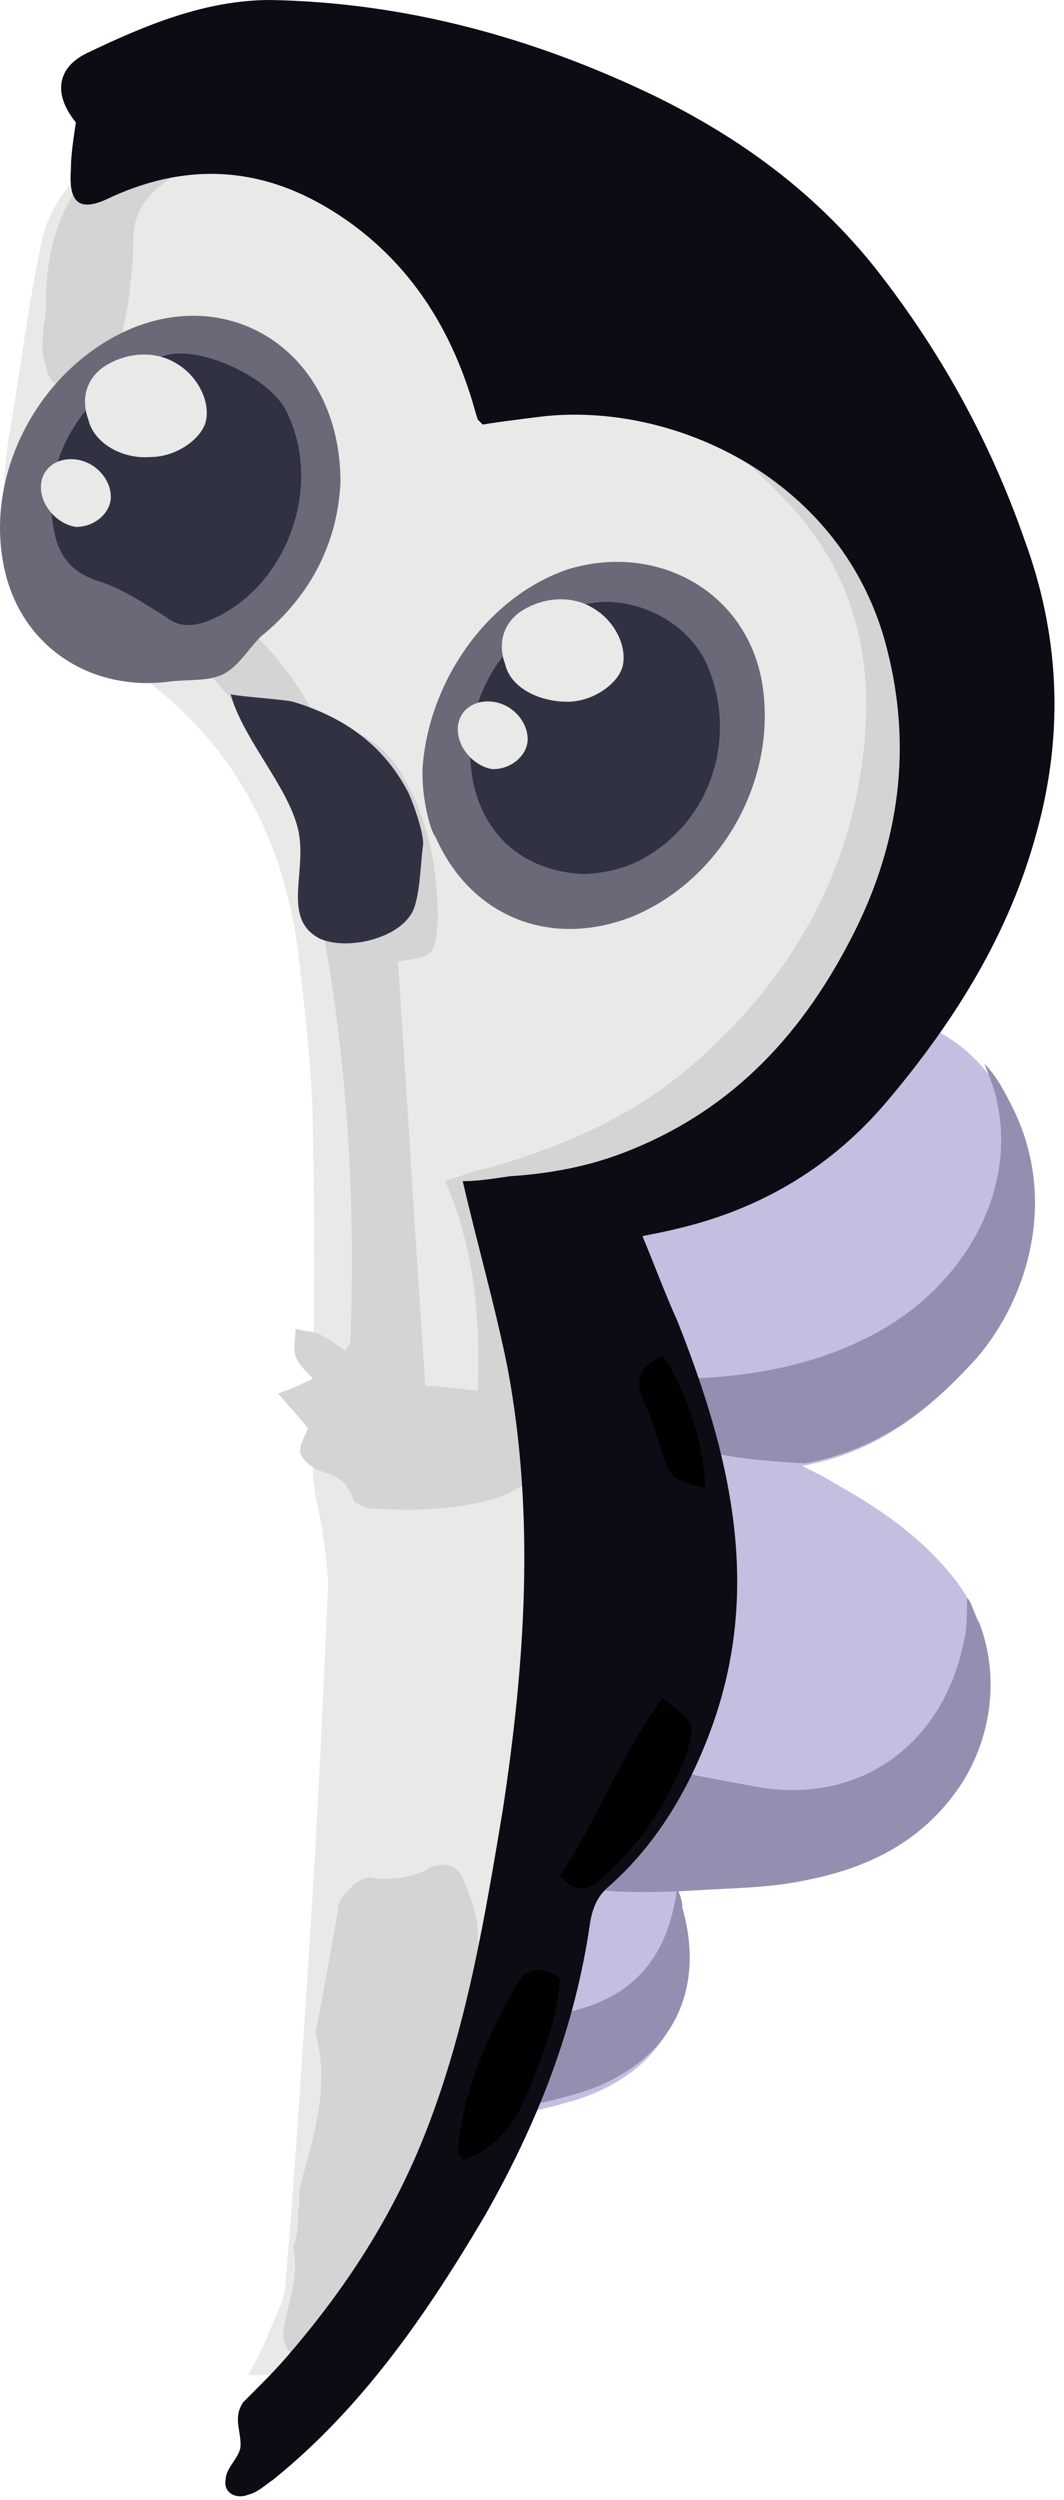 <svg width="86" height="202" viewBox="0 0 86 202" fill="none" xmlns="http://www.w3.org/2000/svg">
<path d="M20.054 191.888C23.08 192.09 24.492 190.879 25.703 189.063C33.571 176.15 39.22 162.228 41.238 147.094C42.247 139.831 43.457 132.567 44.264 125.303C45.273 116.828 44.466 108.556 42.247 100.283C42.045 99.677 42.045 99.072 41.843 98.467C42.448 98.265 43.054 97.862 43.861 97.862C49.913 96.046 55.764 93.422 61.01 89.791C67.668 85.553 70.896 78.895 72.711 71.631C74.325 64.972 74.325 58.314 72.711 51.655C71.299 46.006 68.475 41.567 64.036 37.733C60.808 35.11 56.975 33.697 52.94 33.294C51.527 33.092 49.913 32.89 48.501 32.487C45.071 31.68 42.247 29.864 40.229 26.635C37.405 21.994 33.571 17.959 28.729 15.134C23.685 12.107 18.44 10.695 12.589 11.502C7.747 12.309 4.317 14.932 3.308 19.775C2.3 24.617 1.694 29.46 0.887 34.303C0.484 36.522 0.282 38.54 0.282 40.76C0.282 44.997 2.098 48.427 5.528 50.848C6.133 51.252 6.738 51.655 7.343 52.059C17.229 57.507 22.677 65.981 24.089 76.877C24.694 81.921 25.299 87.168 25.299 92.212C25.501 101.09 25.299 109.968 25.299 118.846C25.299 120.662 25.905 122.276 26.107 124.092C26.308 125.505 26.51 126.917 26.51 128.128C26.107 137.409 25.703 146.489 25.098 155.771C24.492 165.254 23.887 174.939 23.08 184.423C23.08 185.633 22.475 186.642 22.071 187.651C21.466 189.265 20.861 190.476 20.054 191.888Z" fill="#E9E9E8"/>
<path d="M54.755 152.745C58.387 152.341 61.615 152.341 64.843 151.736C70.088 150.727 74.527 148.507 77.553 143.867C80.983 138.822 80.781 131.962 76.948 127.321C74.325 124.093 71.097 121.873 67.466 119.855C66.861 119.452 66.053 119.048 64.843 118.443C70.492 117.434 74.527 114.408 77.957 110.776C82.395 106.135 85.825 97.459 81.387 89.186C79.974 86.361 77.755 84.141 74.931 82.931C74.124 82.527 73.317 82.325 72.51 83.132C65.448 90.598 56.773 95.642 47.492 99.476C47.492 99.476 47.291 99.678 47.089 99.88C47.291 100.889 47.694 102.099 47.896 103.512C48.703 107.951 49.712 112.39 50.519 116.829C51.729 124.294 50.317 131.558 48.097 138.822C45.273 148.104 42.448 157.385 39.624 166.667C39.22 167.676 39.019 168.685 38.817 169.694C39.826 170.904 41.036 170.904 42.247 170.702C43.659 170.501 45.071 170.097 46.483 169.694C53.545 167.474 56.773 161.824 54.755 154.762C55.159 153.753 54.957 153.35 54.755 152.745Z" fill="#C4BFE0"/>
<path d="M35.991 95.44C38.412 101.09 38.815 106.538 38.614 112.389C37 112.188 35.587 111.986 34.377 111.986C33.57 100.485 32.965 89.185 32.157 77.684C34.982 77.281 35.184 77.281 35.386 74.254C35.386 70.017 34.579 65.981 32.359 62.349C30.947 60.13 28.93 58.718 25.903 58.516C24.087 55.287 22.07 52.261 19.245 50.243C18.64 50.445 18.438 50.243 18.438 50.445C14.403 52.664 15.614 52.866 17.833 55.489C19.851 57.91 22.07 59.928 24.289 62.148C25.096 62.955 25.298 62.955 27.114 61.542C28.93 62.349 30.342 63.358 30.342 65.578C30.342 65.981 30.544 66.587 30.745 66.99C31.956 68.806 32.359 70.824 30.947 72.842C29.535 72.842 28.728 72.035 28.526 70.622C28.122 68.806 27.114 68.806 25.903 70.017C25.298 70.622 24.491 71.429 24.491 72.035C24.491 72.64 25.298 73.245 25.701 73.851C25.903 74.254 26.105 74.658 26.105 75.263C28.122 86.159 28.728 97.256 28.324 108.354C28.324 108.556 28.122 108.758 27.921 109.161C27.114 108.556 26.509 108.152 25.701 107.749C25.096 107.547 24.491 107.547 23.886 107.345C23.886 108.152 23.684 108.758 23.886 109.565C24.087 110.17 24.491 110.573 25.298 111.381C24.491 111.784 23.684 112.188 22.473 112.591C23.684 114.004 24.289 114.609 24.894 115.416C24.693 116.021 24.087 116.828 24.289 117.434C24.491 118.039 25.298 118.644 25.903 118.846C27.114 119.25 28.122 119.653 28.526 121.066C28.526 121.469 29.333 121.671 29.736 121.873C33.166 122.075 36.596 122.075 40.026 121.066C42.043 120.46 43.859 118.846 45.877 117.636C46.684 114.205 46.482 114.205 42.043 111.784C41.438 107.143 41.842 102.099 39.219 97.458C41.438 96.853 43.254 95.642 45.675 96.248C46.28 96.449 47.289 96.046 47.894 95.844C53.947 94.028 58.587 90.194 62.824 85.755C70.087 78.29 74.122 69.21 74.727 58.718C74.727 58.112 74.727 57.305 74.929 56.7C75.333 53.27 74.727 50.445 71.701 48.225C71.298 48.023 71.096 47.418 71.096 47.015C69.482 42.777 66.657 39.347 63.429 36.321C61.614 34.505 59.596 32.89 57.78 31.075C57.175 30.671 56.771 30.066 56.166 29.864C55.763 29.662 54.956 29.864 54.552 30.267C54.35 30.671 54.35 31.478 54.552 31.882C54.956 32.487 55.561 33.092 56.166 33.496C58.587 35.917 61.412 38.137 63.631 40.558C69.684 47.015 70.894 54.682 69.482 62.955C67.868 72.438 62.824 80.307 55.359 86.562C50.719 90.396 45.07 92.817 39.219 94.432C38.21 94.633 37.201 95.037 35.991 95.44Z" fill="#D4D4D5"/>
<path d="M25.502 164.245C26.712 168.684 25.3 172.72 24.291 176.553C24.089 177.159 24.291 177.966 24.089 178.571C24.089 179.378 24.089 180.185 23.888 180.992C23.888 181.194 23.686 181.396 23.686 181.598C24.291 184.019 23.081 186.44 22.879 188.66C22.879 189.063 23.282 190.072 23.484 190.072C24.089 190.072 24.695 189.669 25.3 189.467C25.502 189.467 25.502 189.265 25.703 189.063C30.747 180.79 36.194 172.518 38.01 162.631C38.414 160.411 38.817 158.394 38.615 156.174C38.615 154.762 38.01 153.147 37.405 151.735C36.8 150.323 35.186 150.524 34.379 151.13C32.966 151.735 31.554 151.937 30.142 151.735C29.738 151.533 28.931 151.937 28.528 152.34C27.923 152.946 27.317 153.551 27.317 154.358C26.712 157.788 26.107 161.218 25.502 164.245Z" fill="#D4D4D5"/>
<path d="M51.729 146.286C52.536 145.479 53.141 144.47 54.352 143.058C56.167 143.461 58.387 143.865 60.606 144.268C69.281 146.084 76.343 141.04 77.957 132.364C78.159 131.758 78.159 129.942 78.159 129.135C78.562 129.337 78.764 130.749 79.167 131.153C80.781 135.39 80.176 140.233 77.755 144.067C74.729 148.707 70.29 150.927 65.045 151.936C62.22 152.541 59.395 152.541 56.167 152.743C52.939 152.945 49.106 152.945 47.492 152.541C43.861 151.532 49.308 148.707 51.729 146.286Z" fill="#948FB1"/>
<path d="M3.512 26.23C3.512 27.037 3.31 28.046 3.512 28.853C3.714 29.66 3.916 30.669 4.319 30.871C5.328 31.476 5.53 32.485 5.933 33.494C6.135 34.099 6.942 34.704 7.345 34.704C7.749 34.704 8.556 33.897 8.758 33.494C9.363 30.467 9.766 27.441 10.372 24.414C10.573 22.8 10.775 20.984 10.775 19.369C10.775 16.343 12.793 14.931 15.214 13.518C15.617 13.316 16.223 13.316 16.626 13.114C17.029 12.913 17.635 12.106 17.635 11.904C17.433 11.299 16.828 10.895 16.223 10.693C15.819 10.491 15.012 10.895 14.608 10.895C13.802 10.895 12.995 11.299 12.389 11.097C10.977 10.491 10.17 11.097 8.959 11.904C5.328 15.334 3.714 19.369 3.714 24.414C3.714 25.019 3.714 25.625 3.512 26.23C3.512 26.23 3.714 26.23 3.512 26.23Z" fill="#D4D4D5"/>
<path d="M54.753 152.339C54.753 152.339 54.753 152.541 54.955 152.541H54.753C54.955 153.146 55.157 153.55 55.157 154.155C57.174 161.217 53.946 166.867 46.885 169.087C45.473 169.49 44.06 169.894 42.648 170.095C43.657 168.078 43.657 164.648 44.464 162.832C50.113 162.025 53.946 159.2 54.753 152.339Z" fill="#948FB1"/>
<path d="M55.963 111.379C61.208 111.177 66.454 110.168 71.094 107.545C77.954 103.711 82.191 96.246 80.577 88.982C80.577 88.578 79.971 86.964 79.568 85.955C80.375 86.762 80.98 87.771 81.585 88.982C86.024 97.254 82.594 106.133 78.156 110.572C74.726 114.203 70.691 117.23 65.042 118.239C65.243 118.239 59.796 118.037 56.972 117.23C53.743 116.221 53.138 115.414 53.542 111.58C54.349 111.379 55.156 111.58 55.963 111.379Z" fill="#948FB1"/>
<path d="M37.403 95.439C38.614 100.685 40.026 105.528 41.035 110.572C43.254 122.477 42.447 134.382 40.631 146.286C39.219 154.761 37.807 163.235 34.781 171.306C32.158 178.368 28.324 184.422 23.482 190.071C22.474 191.282 21.263 192.493 20.052 193.703C19.851 193.905 19.851 193.905 19.649 194.107C18.842 195.317 19.447 196.326 19.447 197.537C19.447 198.546 18.237 199.353 18.237 200.362C18.035 201.371 19.044 201.976 20.052 201.572C20.86 201.371 21.465 200.765 22.07 200.362C29.333 194.51 34.579 186.843 39.219 178.974C43.456 171.508 46.482 163.841 47.693 155.366C47.894 154.155 48.298 153.147 49.307 152.339C53.14 148.909 55.763 144.47 57.579 139.426C61.614 128.127 58.991 117.433 54.754 106.739C53.745 104.519 52.938 102.299 51.929 99.878C52.938 99.676 53.947 99.475 54.754 99.273C61.614 97.659 67.263 94.228 71.701 88.982C77.149 82.526 81.587 75.463 83.806 67.191C86.026 59.12 85.622 51.251 82.798 43.583C79.973 35.512 75.938 28.248 70.692 21.59C65.85 15.537 59.798 11.098 52.736 7.667C43.052 3.027 32.763 0.202 21.868 0C16.623 0 11.781 2.018 7.14 4.237C4.518 5.448 4.316 7.667 6.132 9.887C5.93 11.299 5.728 12.51 5.728 13.721C5.526 16.546 6.535 17.151 8.956 15.94C16.017 12.712 22.474 13.721 28.526 18.16C33.166 21.59 36.193 26.231 38.008 31.88C38.21 32.486 38.412 33.293 38.614 33.898C38.614 33.898 38.816 34.1 39.017 34.302C40.228 34.1 41.842 33.898 43.456 33.696C54.35 32.284 68.272 38.741 71.701 52.461C73.719 60.331 72.71 67.998 69.079 75.262C65.043 83.333 59.394 89.588 50.719 93.018C47.693 94.228 44.465 94.834 41.237 95.036C39.824 95.237 38.614 95.439 37.403 95.439Z" fill="#0B0C14"/>
<path d="M27.518 38.942C27.518 28.248 18.238 22.598 9.562 27.037C2.904 30.467 -1.131 38.337 0.282 45.6C1.492 52.057 7.141 55.891 13.597 55.084C15.01 54.882 16.825 55.084 18.036 54.478C19.246 53.873 20.053 52.461 21.062 51.452C25.299 48.022 27.317 43.583 27.518 38.942Z" fill="#6B6977"/>
<path d="M35.188 67.596C38.012 74.052 44.468 76.676 51.126 74.052C58.389 71.026 62.828 62.955 61.617 55.288C60.407 47.822 53.144 43.786 45.88 46.006C39.425 48.225 34.784 54.884 34.179 61.744C33.977 64.166 34.784 67.192 35.188 67.596Z" fill="#6B6977"/>
<path d="M4.112 40.759C4.314 43.584 4.717 46.005 8.147 47.014C9.963 47.62 11.779 48.83 13.393 49.839C14.402 50.646 15.41 50.646 16.621 50.243C23.077 47.822 26.305 39.347 23.077 33.092C21.665 30.469 16.419 28.048 13.595 28.653C8.551 30.065 4.112 35.11 4.112 40.759Z" fill="#313241"/>
<path d="M32.965 63.964C30.947 60.13 27.719 57.911 23.684 56.7C22.877 56.498 19.447 56.297 18.64 56.095C19.649 59.727 23.281 63.56 24.088 66.99C24.895 70.421 22.675 74.254 25.903 75.869C28.325 76.877 32.965 75.667 33.57 73.044C33.974 71.631 33.974 70.017 34.175 68.403C34.377 67.596 33.368 64.771 32.965 63.964Z" fill="#313241"/>
<path d="M48.901 48.627C43.858 48.829 39.217 52.864 38.208 58.514C37.2 64.365 40.024 70.217 47.086 70.62C48.498 70.62 50.314 70.217 51.524 69.612C57.173 66.787 59.594 60.128 57.375 54.277C56.164 50.846 52.533 48.627 48.901 48.627Z" fill="#313241"/>
<path d="M53.543 137.206C50.114 141.847 48.298 147.093 45.271 151.532C46.684 153.146 47.693 152.743 48.903 151.532C51.929 148.707 54.148 145.479 55.561 141.443C56.166 139.224 56.166 139.224 53.543 137.206Z" fill="black"/>
<path d="M37.405 174.535C40.23 173.526 41.642 171.509 42.651 169.087C43.861 166.061 45.072 163.034 45.274 159.806C44.063 158.999 42.651 158.797 41.844 160.209C39.423 164.446 37.405 168.885 37.002 173.93C37.204 174.132 37.405 174.333 37.405 174.535Z" fill="black"/>
<path d="M53.547 109.564C51.731 110.372 51.328 111.38 51.933 112.995C52.538 114.205 52.941 115.618 53.345 116.828C54.152 119.451 54.152 119.451 56.977 120.258C56.977 116.828 55.362 111.986 53.547 109.564Z" fill="black"/>
<path d="M12.186 36.925C14.204 36.925 16.221 35.513 16.625 34.101C17.028 32.486 16.019 30.469 14.405 29.46C12.59 28.249 10.169 28.451 8.353 29.662C6.941 30.671 6.537 32.285 7.142 33.899C7.546 35.715 9.765 37.127 12.186 36.925Z" fill="#E9E9E8"/>
<path d="M8.958 40.152C8.958 38.74 7.748 37.328 6.134 37.126C4.52 36.924 3.309 37.933 3.309 39.345C3.309 40.959 4.721 42.372 6.134 42.574C7.748 42.574 8.958 41.363 8.958 40.152Z" fill="#E9E9E8"/>
<path d="M45.878 56.7C47.895 56.7 49.913 55.288 50.316 53.876C50.72 52.261 49.711 50.244 48.097 49.235C46.281 48.024 43.86 48.226 42.044 49.437C40.632 50.445 40.229 52.06 40.834 53.674C41.237 55.49 43.457 56.7 45.878 56.7Z" fill="#E9E9E8"/>
<path d="M42.65 59.726C42.65 58.314 41.439 56.901 39.825 56.7C38.211 56.498 37.001 57.507 37.001 58.919C37.001 60.533 38.413 61.946 39.825 62.147C41.439 62.147 42.65 60.937 42.65 59.726Z" fill="#E9E9E8"/>
</svg>
